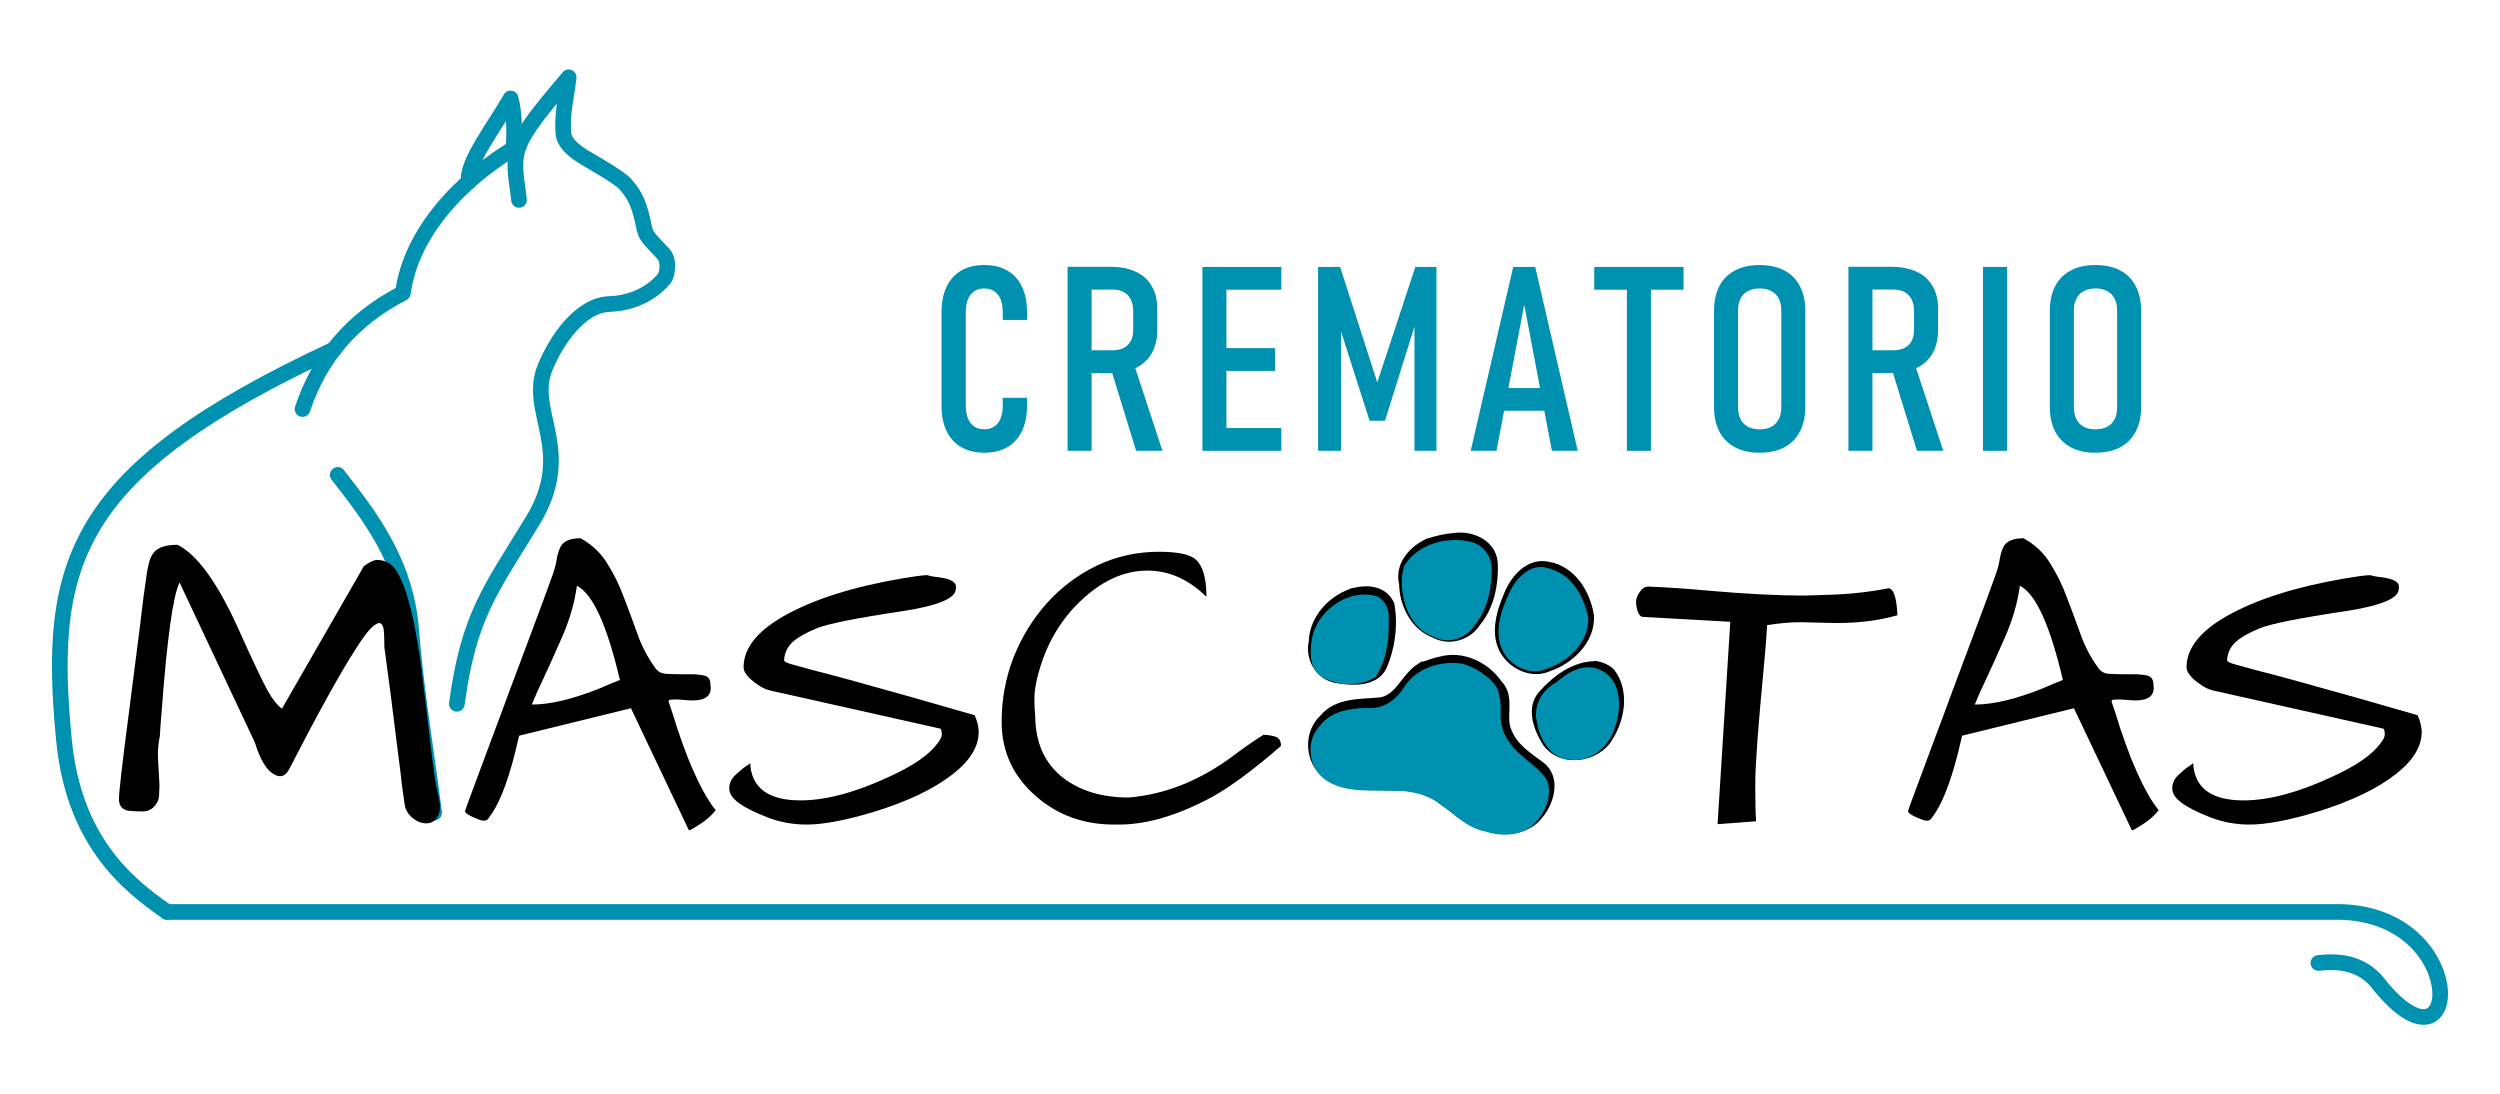 <?xml version="1.0" encoding="UTF-8" standalone="no"?>
<!-- Created with Inkscape (http://www.inkscape.org/) -->

<svg
   width="297mm"
   height="130mm"
   viewBox="0 0 297 130"
   version="1.1"
   id="svg1677"
   inkscape:version="1.2.2 (b0a8486541, 2022-12-01, custom)"
   sodipodi:docname="logo.svg"
   xmlns:inkscape="http://www.inkscape.org/namespaces/inkscape"
   xmlns:sodipodi="http://sodipodi.sourceforge.net/DTD/sodipodi-0.dtd"
   xmlns="http://www.w3.org/2000/svg"
   xmlns:svg="http://www.w3.org/2000/svg">
  <sodipodi:namedview
     id="namedview1679"
     pagecolor="#ffffff"
     bordercolor="#666666"
     borderopacity="1.0"
     inkscape:showpageshadow="false"
     inkscape:pageopacity="0.0"
     inkscape:pagecheckerboard="0"
     inkscape:deskcolor="#d1d1d1"
     inkscape:document-units="mm"
     showgrid="false"
     inkscape:zoom="0.4963834"
     inkscape:cx="401.90707"
     inkscape:cy="528.8251"
     inkscape:window-width="1840"
     inkscape:window-height="1016"
     inkscape:window-x="0"
     inkscape:window-y="0"
     inkscape:window-maximized="1"
     inkscape:current-layer="layer2" />
  <defs
     id="defs1674" />
  <g
     inkscape:groupmode="layer"
     id="layer2"
     inkscape:label="Silueta">
    <path
       style="display:inline;fill:none;stroke:#0090b0;stroke-width:1.861;stroke-linecap:round;stroke-linejoin:round;stroke-dasharray:none;stroke-opacity:1"
       d="M 19.844,108.338 H 277.208 c 16.356,-0.33 15.416,20.796 5.553,8.781 -1.261,-1.746 -3.396,-3.213 -7.333,-2.715"
       id="path1017"
       sodipodi:nodetypes="cccc"
       inkscape:label="cola" />
    <path
       style="display:inline;fill:none;stroke:#0090b0;stroke-width:1.861;stroke-linecap:round;stroke-linejoin:round;stroke-dasharray:none;stroke-opacity:1"
       d="M 39.648,41.523 C 8.699,55.929 5.546,66.798 7.599,87.903 8.757,99.81 14.994,104.997 19.844,108.338"
       id="path1791"
       inkscape:label="lomo-bajo"
       sodipodi:nodetypes="csc" />
    <path
       style="display:inline;fill:none;stroke:#0090b0;stroke-width:1.861;stroke-linecap:round;stroke-linejoin:round;stroke-dasharray:none;stroke-opacity:1"
       d="m 61.005,17.631 c 0.166,-2.102 0.056,-4.595 -0.349,-5.935 -1.865,3.303 -5.316,7.685 -4.954,9.884"
       id="path1779"
       inkscape:label="oreja-fondo"
       sodipodi:nodetypes="ccc" />
    <path
       style="display:inline;fill:none;stroke:#0090b0;stroke-width:1.861;stroke-linecap:round;stroke-linejoin:round;stroke-dasharray:none;stroke-opacity:1"
       d="m 61.657,17.261 c -6.778,3.931 -12.846,10.317 -13.789,17.551 -6.003,3.079 -9.908,7.726 -11.929,13.782"
       id="path1777"
       sodipodi:nodetypes="ccc"
       inkscape:label="lomo-alto" />
    <path
       style="display:inline;fill:none;stroke:#0090b0;stroke-width:1.861;stroke-linecap:round;stroke-linejoin:round;stroke-dasharray:none;stroke-opacity:1"
       d="m 54.274,83.613 c 1.421,-10.528 4.008,-13.528 8.982,-21.706 5.15,-8.401 -0.665,-12.947 1.498,-18.232 1.36,-3.323 4.203,-7.442 7.642,-7.556 4.531,-0.149 6.604,-3.147 6.604,-3.147 0.357,-0.761 0.464,-2.132 -0.214,-2.835 -2.214,-2.357 -2.024,-2.016 -2.432,-3.889 -0.574,-2.634 -1.275,-3.422 -2.015,-4.316 -0.779,-0.941 -4.36,-2.855 -5.24,-3.441 -1.214,-0.808 -2.132,-1.612 -2.189,-2.851 -0.109,-2.405 0.354,-4.006 0.649,-6.459 -2.378,2.837 -4.459,5.214 -5.604,7.417 -1.282,2.468 -0.52,4.762 -0.298,7.15"
       id="path471"
       sodipodi:nodetypes="ccssccsssscsc"
       inkscape:label="pecho-cara" />
    <path
       style="display:inline;fill:none;stroke:#0090b0;stroke-width:1.861;stroke-linecap:round;stroke-linejoin:round;stroke-dasharray:none;stroke-opacity:1"
       d="m 40.122,56.417 c 3.58,4.622 8.153,10.253 8.738,18.591 0.617,7.515 1.855,14.741 2.717,21.543"
       id="path1794"
       inkscape:label="pata"
       sodipodi:nodetypes="ccc" />
  </g>
  <g
     id="g2457"
     style="display:inline"
     transform="matrix(0.222,0,0,0.222,-49.281,93.042)"
     inkscape:label="letras">
    <g
       aria-label="TAS"
       id="text306-2"
       style="font-size:224.45px;line-height:0.5;font-family:'Architects Daughter';-inkscape-font-specification:'Architects Daughter';letter-spacing:0px;word-spacing:0px;display:inline"
       inkscape:label="TAS"
       transform="translate(3.2056672e-6,15.943)">
      <path
         d="m 1204.908,-101.643 -19.508,-0.438 q -7.672,0 -17.754,1.534 -0.438,8.548 -1.754,22.138 -4.603,48.222 -4.603,62.688 0,14.247 0.438,20.165 l -20.604,1.534 6.795,-108.28 -46.687,-2.63 q -1.754,0 -2.849,-2.849 -0.877,-2.849 -0.877,-5.261 0,-2.411 1.973,-5.261 1.973,-2.849 4.603,-2.849 16.001,0.658 32.221,2.192 30.029,2.63 51.071,2.63 l 13.59,-0.438 q 16.001,-0.438 31.782,-3.507 3.507,0.658 4.384,10.959 0.219,2.192 0.219,3.507 -14.466,4.165 -32.44,4.165 z"
         id="path336" />
      <path
         d="m 1357.682,-74.244 h 6.137 q 3.726,0 7.014,0.658 3.507,0.658 3.507,4.822 1.534,8.768 -10.302,8.548 -3.288,-0.219 -6.137,-0.438 -2.63,-0.219 -4.384,0 -1.754,0 -1.534,1.096 2.192,6.356 4.603,14.247 2.63,7.891 5.699,15.782 7.891,19.508 14.905,28.056 -3.726,4.603 -8.768,7.672 -4.822,3.069 -5.261,3.069 -0.219,0 -0.438,-0.219 l -30.906,-65.099 -59.839,14.686 -2.192,9.206 q -6.356,25.207 -14.247,35.07 -1.315,2.192 -5.48,0.438 -7.014,-2.63 -7.014,-4.384 0,-0.438 4.603,-12.713 4.603,-12.275 9.206,-24.768 4.822,-12.713 9.864,-26.522 5.261,-13.809 9.864,-26.303 4.603,-12.494 8.329,-22.357 3.726,-10.083 5.261,-14.466 1.534,-4.603 1.973,-7.891 0.657,-3.507 1.754,-5.918 2.192,-5.041 10.96,-5.041 9.425,5.261 14.466,13.809 5.261,8.329 8.768,17.974 3.726,9.644 7.233,19.508 3.507,9.864 9.425,17.974 1.973,3.069 5.918,3.288 3.946,0.219 7.014,0.219 z m -54.797,-47.345 q -1.754,13.371 -7.891,27.399 -6.137,14.028 -9.864,21.919 -3.726,7.672 -6.356,14.247 14.905,0 36.605,-8.768 5.48,-2.411 10.521,-4.384 -10.302,-44.057 -23.015,-50.414 z"
         id="path338" />
      <path
         d="m 1384.424,-13.09 q 0,-4.165 3.288,-7.233 3.507,-3.288 5.261,-4.384 1.973,-1.315 2.63,-1.973 1.096,19.946 26.96,19.946 20.385,0 47.564,-12.713 19.289,-8.768 25.864,-17.974 2.192,-2.849 2.192,-4.603 0,-1.973 -0.658,-3.069 l -90.964,-20.385 q -3.945,-0.877 -7.672,-3.726 -6.795,-4.822 -6.795,-8.768 0,-15.124 21.48,-27.399 23.672,-13.371 63.346,-20.165 8.987,-1.534 13.37,-1.754 1.315,0.438 3.946,0.877 2.849,0.219 5.699,0.877 6.795,1.534 5.699,5.699 0,7.452 -28.495,11.836 -36.824,5.48 -46.03,9.206 -8.987,3.726 -13.151,7.672 -3.945,3.945 -4.165,9.425 0,1.096 5.041,2.411 5.041,1.315 12.055,3.288 7.014,1.754 18.193,4.822 27.18,7.452 66.634,18.85 2.192,4.822 2.192,8.987 0,11.617 -13.59,22.357 -15.343,12.055 -42.523,20.385 -22.576,6.795 -35.947,6.795 -11.179,0 -21.261,-3.945 -10.083,-3.945 -15.124,-7.672 -5.041,-3.726 -5.041,-7.672 z"
         id="path340" />
    </g>
    <g
       id="g2450"
       transform="matrix(2.251,0.36,-0.36,2.251,33.233,-1261.316)"
       inkscape:label="huella"
       style="display:inline;fill:#0090b0;fill-opacity:1">
      <path
         id="path1193-5-7-0-2-2-3"
         style="color:#000000;display:inline;fill:#000000;fill-opacity:0.959;stroke:#000000;stroke-width:2.375;stroke-linecap:round;stroke-dasharray:none;stroke-opacity:1"
         d="m 491.296,424.809 c -3.271,2.278 -5.778,6.179 -4.047,10.224 0.811,4.683 4.152,9.348 9.031,10.269 3.53,1.271 7.582,-0.713 9.011,-4.116 2.457,-4.163 2.681,-9.359 1.763,-14.002 -0.833,-4.47 -6.005,-5.878 -9.864,-4.638 -2.06,0.471 -4.016,1.309 -5.893,2.262 z m 28.566,0.92 c -4.373,-0.228 -7.021,4.167 -7.91,7.911 -1.201,4.692 -1.96,10.787 2.275,14.232 2.578,2.174 6.538,2.926 9.447,0.96 4.659,-2.385 8.738,-7.755 7.591,-13.208 -1.606,-4.973 -5.782,-9.905 -11.403,-9.896 z m -43.653,13.144 c -4.848,2.237 -8.509,7.555 -7.76,12.995 -0.243,4.101 2.999,7.764 7.246,7.484 3.448,-0.011 8.219,-0.604 9.407,-4.37 1.241,-4.714 1.072,-9.859 -0.462,-14.488 -1.926,-2.999 -5.51,-2.791 -8.431,-1.621 z m 58.742,8.104 c -4.931,0.649 -8.775,4.571 -11.336,8.596 -2.3,3.385 0.002,7.633 2.28,10.365 3.951,4.853 12.371,2.389 14.352,-3.157 1.967,-4.711 1.987,-11.066 -1.957,-14.768 -0.961,-0.678 -2.18,-0.976 -3.339,-1.036 z m -40.853,7.043 c -3.101,2.806 -3.693,8.31 -8.243,9.446 -4.363,1.111 -9.657,1.582 -12.179,5.896 -3.092,3.893 -1.744,10.203 2.669,12.482 4.539,2.51 10.027,1.032 14.892,0.419 4.306,-0.767 8.994,-1.011 12.885,1.335 3.577,1.58 6.754,4.304 10.851,4.414 4.451,0.795 9.801,-0.36 12.02,-4.694 1.943,-3.327 2.557,-8.8 -1.379,-10.977 -3.33,-1.697 -6.924,-3.27 -8.965,-6.594 -2.365,-3.231 -0.474,-8.204 -3.988,-10.812 -3.561,-3.709 -9.259,-5.452 -14.081,-3.236 -1.572,0.61 -3.057,1.424 -4.481,2.323 z" />
      <path
         id="path1193-5-7-0-2-2"
         style="color:#000000;display:inline;fill:#0090b0;fill-opacity:1;stroke-width:1.006;stroke-linecap:round;-inkscape-stroke:none"
         d="m 500.431,422.786 c -5.566,-0.197 -11.513,2.673 -13.8,7.932 -0.599,3.154 0.392,6.532 1.741,9.389 1.619,2.955 4.228,5.508 7.657,6.093 3.567,1.283 7.653,-0.739 9.083,-4.18 2.473,-4.22 2.687,-9.476 1.753,-14.173 -0.658,-2.991 -3.356,-5.152 -6.434,-5.061 z m 19.211,3.219 c -3.905,-0.36 -6.57,3.444 -7.581,6.78 -1.439,4.849 -2.577,11.091 1.345,15.108 2.59,2.581 6.959,3.636 10.125,1.485 4.705,-2.426 8.801,-7.87 7.634,-13.379 -1.756,-4.519 -5.074,-9.057 -10.218,-9.791 l -0.638,-0.113 z m -39.463,12.816 c -6.423,-0.021 -12.096,5.981 -12.295,12.273 0.012,3.333 0.495,7.64 4.278,8.751 3.938,1.267 8.795,0.604 11.889,-2.194 2.023,-4.2 1.747,-9.192 0.952,-13.682 -0.245,-2.625 -1.92,-5.255 -4.825,-5.147 z m 54.132,8.648 c -3.447,-0.122 -6.08,2.267 -8.136,4.739 -3.067,2.277 -4.562,6.287 -3.046,9.913 1.257,3.97 4.693,8.209 9.317,7.487 4.744,-0.223 8.294,-4.383 8.937,-8.893 0.918,-4.648 0.05,-11.113 -5.079,-12.876 -0.658,-0.152 -1.303,-0.423 -1.994,-0.369 z m -30.366,3.897 c -5.264,-0.068 -10.808,2.682 -12.943,7.699 -1.347,3.195 -4.041,5.847 -7.649,6.074 -4.013,0.73 -8.414,2.074 -10.423,5.98 -2.817,4.095 -1.029,10.266 3.476,12.334 5.065,2.333 10.838,0.551 16.118,-0.064 4.109,-0.765 8.431,-0.359 12.064,1.815 3.368,1.617 6.473,4.078 10.381,4.183 4.337,0.733 9.546,-0.247 11.876,-4.371 1.801,-2.938 2.693,-7.268 0.425,-10.187 -2.937,-2.887 -6.95,-3.922 -9.908,-7.13 -2.212,-2.399 -2.807,-4.313 -3.158,-7.865 -0.876,-2.625 -0.806,-4.015 -3.446,-5.779 -2.054,-1.372 -4.069,-2.168 -6.812,-2.689 z" />
    </g>
    <g
       aria-label="MASC"
       id="text306"
       style="font-size:224.45px;line-height:0.5;font-family:'Architects Daughter';-inkscape-font-specification:'Architects Daughter';letter-spacing:0px;word-spacing:0px;display:inline"
       inkscape:label="MASC"
       transform="translate(3.2056672e-6,15.943)">
      <path
         d="m 306.464,-30.625 0.877,16.001 q 0,1.315 -0.219,4.822 0,3.507 -2.63,6.356 -2.411,2.63 -6.137,2.63 -3.507,0 -5.48,-0.219 -7.233,0 -7.233,-6.356 0,-5.261 4.822,-42.304 4.822,-37.262 6.137,-48.002 1.315,-10.74 2.192,-17.974 1.096,-7.452 1.534,-10.959 0.438,-3.507 1.315,-7.014 0.877,-3.507 2.63,-5.699 3.288,-4.165 12.713,-4.165 15.782,7.891 32.44,44.715 11.836,26.303 15.782,33.317 3.945,7.014 7.672,9.644 l 43.838,-76.278 q 4.603,-3.288 7.014,-3.288 7.014,0 10.74,6.356 3.726,6.356 6.137,15.562 2.63,8.987 4.384,19.946 1.973,10.959 3.288,23.015 1.534,11.836 2.849,23.234 3.069,27.399 4.603,34.413 1.754,7.014 1.754,10.083 0,2.849 -1.973,5.699 -1.973,2.63 -5.48,2.63 -3.507,0 -7.014,-2.63 -3.507,-2.849 -4.384,-6.795 -0.658,-4.165 -1.534,-10.74 -0.658,-6.576 -1.754,-14.686 -1.096,-8.329 -2.192,-17.316 -1.096,-9.206 -2.192,-17.535 -1.096,-8.329 -1.973,-14.686 -0.877,-6.576 -1.315,-9.864 0,-4.384 -0.219,-8.11 -0.219,-3.726 -1.754,-4.603 -1.534,-0.877 -4.822,2.192 -3.069,2.849 -8.768,11.836 -12.275,19.069 -35.509,64.223 -3.069,5.48 -8.11,2.411 -5.918,-3.288 -10.083,-16.878 l -40.331,-85.703 q -5.261,10.521 -9.644,69.702 -0.658,7.233 -0.877,12.275 -1.096,5.48 -1.096,10.74 z"
         id="path327" />
      <path
         d="m 585.492,-74.244 h 6.137 q 3.726,0 7.014,0.658 3.507,0.658 3.507,4.822 1.534,8.768 -10.302,8.548 -3.288,-0.219 -6.137,-0.438 -2.63,-0.219 -4.384,0 -1.754,0 -1.534,1.096 2.192,6.356 4.603,14.247 2.63,7.891 5.699,15.782 7.891,19.508 14.905,28.056 -3.726,4.603 -8.768,7.672 -4.822,3.069 -5.261,3.069 -0.219,0 -0.438,-0.219 l -30.906,-65.099 -59.839,14.686 -2.192,9.206 q -6.356,25.207 -14.247,35.07 -1.315,2.192 -5.48,0.438 -7.014,-2.63 -7.014,-4.384 0,-0.438 4.603,-12.713 4.603,-12.275 9.206,-24.768 4.822,-12.713 9.864,-26.522 5.261,-13.809 9.864,-26.303 4.603,-12.494 8.329,-22.357 3.726,-10.083 5.261,-14.466 1.534,-4.603 1.973,-7.891 0.658,-3.507 1.754,-5.918 2.192,-5.041 10.959,-5.041 9.425,5.261 14.466,13.809 5.261,8.329 8.768,17.974 3.726,9.644 7.233,19.508 3.507,9.864 9.425,17.974 1.973,3.069 5.918,3.288 3.945,0.219 7.014,0.219 z m -54.797,-47.345 q -1.754,13.371 -7.891,27.399 -6.137,14.028 -9.864,21.919 -3.726,7.672 -6.356,14.247 14.905,0 36.605,-8.768 5.48,-2.411 10.521,-4.384 -10.302,-44.057 -23.015,-50.414 z"
         id="path329" />
      <path
         d="m 612.233,-13.09 q 0,-4.165 3.288,-7.233 3.507,-3.288 5.261,-4.384 1.973,-1.315 2.63,-1.973 1.096,19.946 26.96,19.946 20.385,0 47.564,-12.713 19.289,-8.768 25.864,-17.974 2.192,-2.849 2.192,-4.603 0,-1.973 -0.658,-3.069 l -90.964,-20.385 q -3.945,-0.877 -7.672,-3.726 -6.795,-4.822 -6.795,-8.768 0,-15.124 21.481,-27.399 23.672,-13.371 63.346,-20.165 8.987,-1.534 13.371,-1.754 1.315,0.438 3.945,0.877 2.849,0.219 5.699,0.877 6.795,1.534 5.699,5.699 0,7.452 -28.495,11.836 -36.824,5.48 -46.03,9.206 -8.987,3.726 -13.151,7.672 -3.945,3.945 -4.165,9.425 0,1.096 5.041,2.411 5.041,1.315 12.055,3.288 7.014,1.754 18.193,4.822 27.179,7.452 66.634,18.85 2.192,4.822 2.192,8.987 0,11.617 -13.59,22.357 -15.343,12.055 -42.523,20.385 -22.577,6.795 -35.947,6.795 -11.179,0 -21.261,-3.945 -10.083,-3.945 -15.124,-7.672 -5.041,-3.726 -5.041,-7.672 z"
         id="path331" />
      <path
         d="m 867.589,-115.671 q -14.247,-14.028 -31.563,-14.028 -16.439,0 -31.563,12.494 -19.069,15.782 -26.303,40.769 -2.63,8.987 -2.63,14.905 0,5.918 0.438,9.206 0,21.7 14.686,33.317 13.809,10.74 35.289,10.74 29.371,-2.411 56.332,-22.577 7.452,-5.699 15.782,-10.959 3.069,0 6.137,0.877 3.288,0.877 3.288,5.041 -21.7,18.85 -36.605,27.179 -27.618,14.905 -49.975,14.905 -1.534,0 -2.849,0 -24.33,0 -41.646,-15.124 -18.412,-16.001 -18.412,-39.892 0,-17.974 6.356,-34.413 6.576,-16.439 17.754,-28.933 11.398,-12.713 26.741,-20.165 15.562,-7.452 33.317,-7.452 15.124,0 19.727,4.165 5.699,5.041 5.699,19.946 z"
         id="path333" />
    </g>
    <g
       aria-label="CREMATORIO"
       id="g1708"
       style="font-stretch:condensed;font-size:138.611px;line-height:0.5;font-family:Bahnschrift;-inkscape-font-specification:'Bahnschrift Condensed';letter-spacing:9.529px;word-spacing:0px;display:inline;fill:#0090b0;stroke-width:4.332"
       inkscape:label="CREMATORIO"
       transform="translate(34.067,15.943)">
      <path
         d="m 714.636,-192.782 q -7.174,0 -12.318,-2.978 -5.144,-2.978 -7.851,-8.595 -2.707,-5.685 -2.707,-13.604 v -50.016 q 0,-7.986 2.707,-13.604 2.707,-5.685 7.783,-8.663 5.144,-2.978 12.386,-2.978 7.242,0 12.386,2.978 5.144,2.978 7.783,8.663 2.707,5.618 2.707,13.536 v 4.196 h -12.995 v -4.196 q 0,-3.993 -1.151,-6.836 -1.151,-2.843 -3.384,-4.332 -2.233,-1.489 -5.347,-1.489 -3.113,0 -5.347,1.489 -2.166,1.489 -3.384,4.332 -1.151,2.843 -1.151,6.903 v 50.016 q 0,3.993 1.151,6.836 1.218,2.843 3.384,4.332 2.233,1.489 5.347,1.489 3.113,0 5.347,-1.489 2.233,-1.489 3.384,-4.332 1.151,-2.843 1.151,-6.836 v -4.196 h 12.995 v 4.196 q 0,7.919 -2.707,13.604 -2.64,5.618 -7.783,8.595 -5.144,2.978 -12.386,2.978 z"
         id="path1688" />
      <path
         d="m 765.248,-247.604 h 18.139 q 3.452,0 5.888,-1.286 2.504,-1.286 3.79,-3.722 1.286,-2.437 1.286,-5.888 v -10.017 q 0,-3.655 -1.286,-6.227 -1.286,-2.64 -3.79,-3.993 -2.437,-1.354 -5.888,-1.354 H 765.248 v -12.183 h 16.988 q 7.851,0 13.469,2.64 5.618,2.572 8.528,7.648 2.978,5.008 2.978,12.047 v 11.506 q 0,7.242 -2.978,12.453 -2.91,5.144 -8.528,7.851 -5.618,2.707 -13.469,2.707 H 765.248 Z m -6.024,-44.67 h 12.859 v 98.476 h -12.859 z m 22.944,53.807 12.115,-3.113 15.702,47.783 h -14.078 z"
         id="path1690" />
      <path
         d="m 831.359,-292.206 h 12.859 v 98.408 h -12.859 z m 6.7,86.226 h 35.533 v 12.183 h -35.533 z m 0,-42.774 h 32.149 v 12.183 h -32.149 z m 0,-43.451 h 35.533 v 12.183 h -35.533 z"
         id="path1692" />
      <path
         d="m 945.321,-292.206 h 11.303 v 98.408 h -11.777 v -74.517 l 1.151,4.332 -16.92,54.077 h -8.257 l -16.853,-52.724 1.557,-5.685 v 74.517 h -12.25 v -98.408 h 11.777 l 19.898,61.793 z"
         id="path1694" />
      <path
         d="m 997.692,-292.206 h 11.777 l 22.741,98.408 h -13.807 l -14.822,-78.239 -14.822,78.239 h -13.807 z m -8.189,64.839 h 29.171 v 12.115 h -29.171 z"
         id="path1696" />
      <path
         d="m 1058.524,-284.152 h 12.859 v 90.354 h -12.859 z m -17.462,-8.054 h 47.783 v 12.183 h -47.783 z"
         id="path1698" />
      <path
         d="m 1129.576,-192.782 q -7.716,0 -13.198,-2.91 -5.482,-2.91 -8.393,-8.46 -2.843,-5.55 -2.843,-13.333 v -51.032 q 0,-7.851 2.843,-13.401 2.91,-5.55 8.393,-8.392 5.482,-2.91 13.198,-2.91 7.716,0 13.198,2.91 5.482,2.843 8.325,8.392 2.91,5.55 2.91,13.401 v 51.032 q 0,7.783 -2.91,13.333 -2.843,5.55 -8.325,8.46 -5.482,2.91 -13.198,2.91 z m 0,-12.521 q 3.655,0 6.227,-1.354 2.639,-1.421 3.993,-4.061 1.354,-2.64 1.354,-6.362 v -51.844 q 0,-3.722 -1.354,-6.362 -1.354,-2.64 -3.993,-3.993 -2.572,-1.421 -6.227,-1.421 -3.655,0 -6.294,1.421 -2.572,1.354 -3.925,3.993 -1.354,2.64 -1.354,6.362 v 51.844 q 0,3.722 1.354,6.362 1.354,2.64 3.925,4.061 2.639,1.354 6.294,1.354 z"
         id="path1700" />
      <path
         d="m 1183.098,-247.604 h 18.139 q 3.452,0 5.888,-1.286 2.504,-1.286 3.79,-3.722 1.286,-2.437 1.286,-5.888 v -10.017 q 0,-3.655 -1.286,-6.227 -1.286,-2.64 -3.79,-3.993 -2.437,-1.354 -5.888,-1.354 h -18.139 v -12.183 h 16.988 q 7.851,0 13.469,2.64 5.618,2.572 8.528,7.648 2.978,5.008 2.978,12.047 v 11.506 q 0,7.242 -2.978,12.453 -2.91,5.144 -8.528,7.851 -5.617,2.707 -13.469,2.707 h -16.988 z m -6.024,-44.67 h 12.859 v 98.476 h -12.859 z m 22.944,53.807 12.115,-3.113 15.702,47.783 h -14.078 z"
         id="path1702" />
      <path
         d="m 1261.933,-193.798 h -12.859 v -98.408 h 12.859 z"
         id="path1704" />
      <path
         d="m 1309.296,-192.782 q -7.716,0 -13.198,-2.91 -5.482,-2.91 -8.393,-8.46 -2.843,-5.55 -2.843,-13.333 v -51.032 q 0,-7.851 2.843,-13.401 2.91,-5.55 8.393,-8.392 5.482,-2.91 13.198,-2.91 7.716,0 13.198,2.91 5.482,2.843 8.325,8.392 2.91,5.55 2.91,13.401 v 51.032 q 0,7.783 -2.91,13.333 -2.843,5.55 -8.325,8.46 -5.482,2.91 -13.198,2.91 z m 0,-12.521 q 3.655,0 6.227,-1.354 2.639,-1.421 3.993,-4.061 1.354,-2.64 1.354,-6.362 v -51.844 q 0,-3.722 -1.354,-6.362 -1.354,-2.64 -3.993,-3.993 -2.572,-1.421 -6.227,-1.421 -3.655,0 -6.294,1.421 -2.572,1.354 -3.925,3.993 -1.354,2.64 -1.354,6.362 v 51.844 q 0,3.722 1.354,6.362 1.354,2.64 3.925,4.061 2.639,1.354 6.294,1.354 z"
         id="path1706" />
    </g>
  </g>
</svg>
